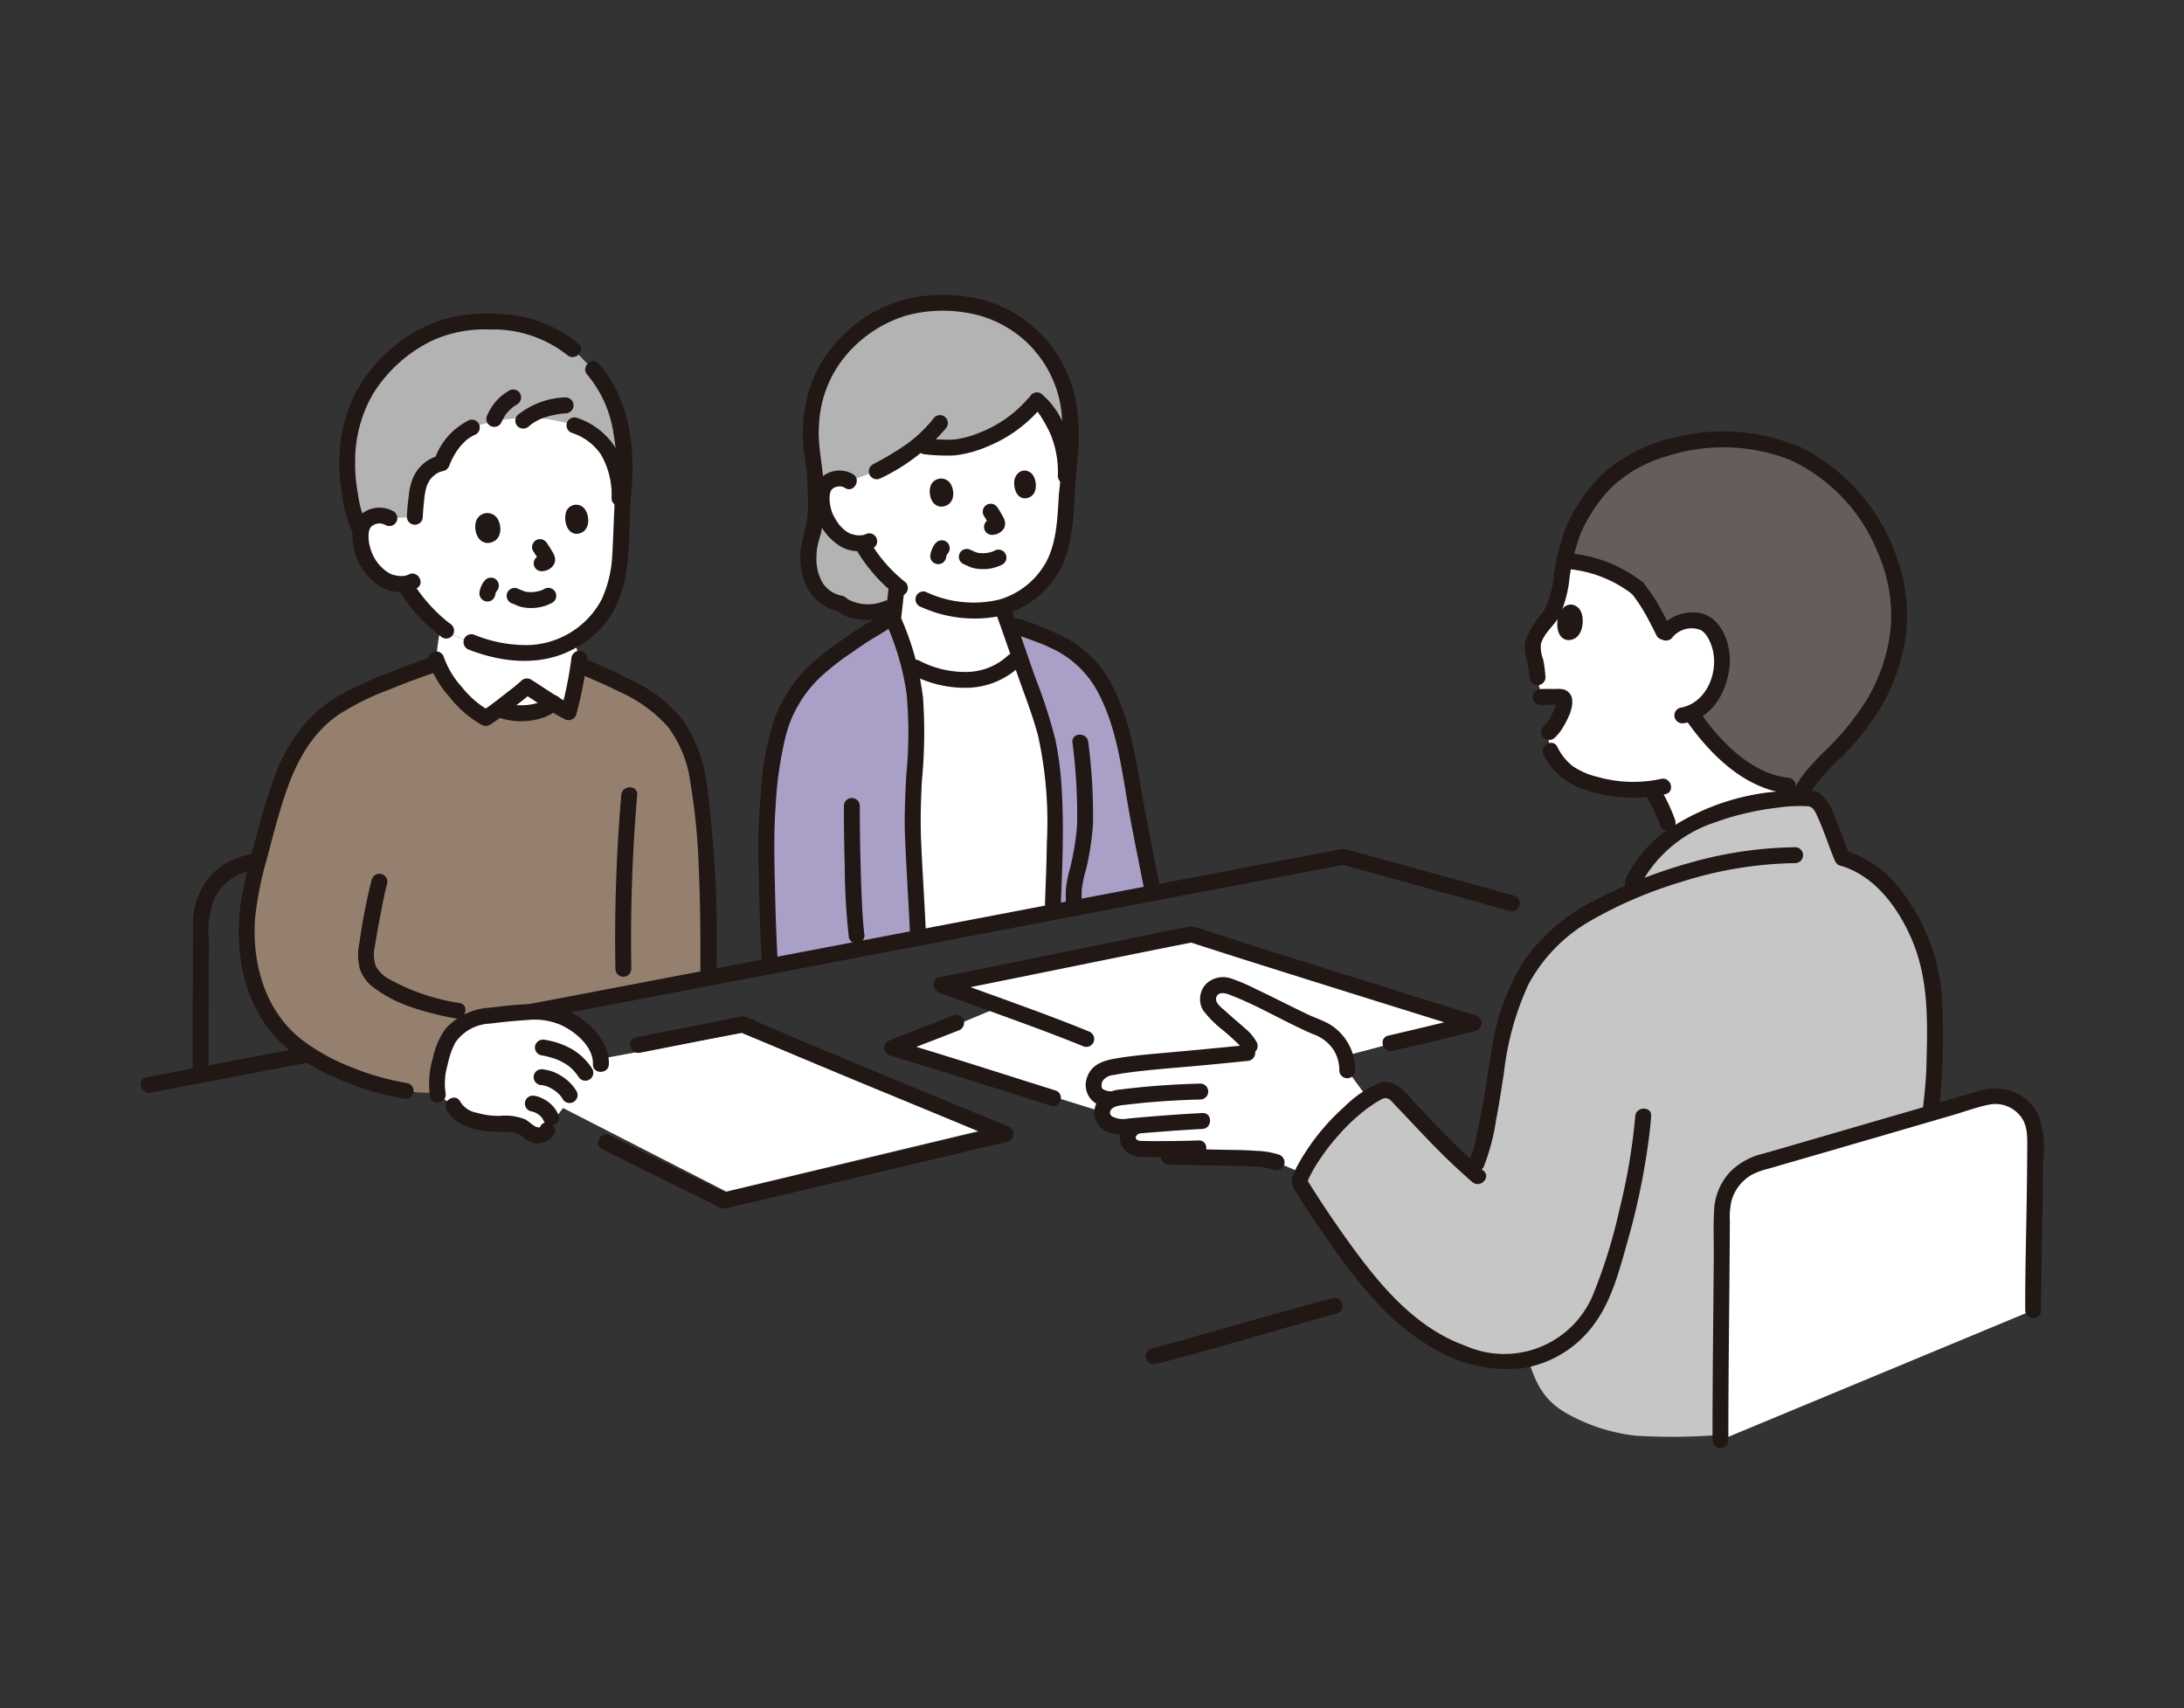 <svg xmlns="http://www.w3.org/2000/svg" width="202" height="158"><rect width="100%" height="100%" fill="#333333" stroke="none"/><defs><clipPath id="a"><path fill="#fff" stroke="#707070" d="M582 3169h202v158H582z" data-name="長方形 994" opacity=".149"/></clipPath></defs><g clip-path="url(#a)" data-name="マスクグループ 224" transform="translate(-582 -3169)"><path fill="#fff" d="m628.443 3268.591 22.138-4.062 22.09 9.04-23.496 5.639Z" data-name="パス 12219"/><path fill="#fff" d="m670.852 3260.01 22.89-4.541 23.566 8.294-24.2 6.43Z" data-name="パス 12220"/><path fill="#fff" d="m665.196 3265.977 22.074-9.2 24.396 5.649-23.247 10.803Z" data-name="パス 12221"/><path fill="#fff" d="M622.499 3270.255a6.9 6.9 0 0 1 .246-3.2 5.6 5.6 0 0 1 1.354-2.81 4.85 4.85 0 0 1 2.353-1.188 42 42 0 0 1 5.59-.493 6.64 6.64 0 0 1 4.825 2.768 3.36 3.36 0 0 1 .711 2.083s-.8.911-2.494 2.833a28 28 0 0 0-2.468 3.3.96.96 0 0 1-1.252.38c-.449-.158-.941-.746-1.4-.871-.843-.23-2.146-.015-3.025-.2-1.165-.239-2.5-.533-3.01-1.609l-1.43-1Z" data-name="パス 12130"/><path fill="#fff" d="M623.641 3232.33a37 37 0 0 1-.635-.915 4.2 4.2 0 0 1-.674-1.469s.324-3.1.524-2.941q.2.158.409.315a5.6 5.6 0 0 0 .861.516c.307.131 1.157.451 1.473.555a16 16 0 0 0 3.36.918 12 12 0 0 0 1.209.092 8.75 8.75 0 0 0 4.851-1.2c.134-.079.56 1.722.56 1.722-.092.74-.376 2.006-.552 3.22-.169.619-.278 1.186-.429 1.727-.549-.281-.851-.458-1.307-.712l-.152-.106a4.16 4.16 0 0 1-2.456.89 5.33 5.33 0 0 1-2.545-.368 9.5 9.5 0 0 1-1.2.828 8.5 8.5 0 0 1-1.774-1.284 12.2 12.2 0 0 1-1.521-1.789Z" data-name="パス 12131"/><path fill="#fff" d="M639.629 3214.877c-.12 1.728-.164 3.453-.24 5.042-.131 2.756-.812 5.282-2.633 6.971a8.82 8.82 0 0 1-6.588 2.51 12 12 0 0 1-1.209-.092 16 16 0 0 1-3.36-.918c-.316-.1-1.167-.425-1.473-.555a5.6 5.6 0 0 1-.861-.516 14.5 14.5 0 0 1-2.936-2.933s-.542-.732-.778-1.155l-.105-.231a3.35 3.35 0 0 1-1.687-.276 4.56 4.56 0 0 1-1.845-1.917 4.25 4.25 0 0 1-.427-3.107 1.57 1.57 0 0 1 1.247-.979 1.74 1.74 0 0 1 1.272.2s-1.343-10 11.909-10.277c11.611-.245 9.712 8.235 9.712 8.235Z" data-name="パス 12132"/><path fill="#fff" d="m676.679 3230.805-.414-1.19a6.1 6.1 0 0 1-3.861 2.177 8.8 8.8 0 0 1-2.929-.035 14.6 14.6 0 0 1-3.41-1.311 22 22 0 0 1 .695 6.406c-.113 2.907-.373 5.811-.34 8.72.016 1.36.414 8.106.476 9.516l.028.654 12.43-2.371c.172-4.657.6-11.96-.65-16.586-.378-1.4-.874-2.764-1.369-4.13-.212-.586-.433-1.21-.656-1.851Z" data-name="パス 12133"/><path fill="#b3b3b3" d="M678.393 3201.118c-2.543-3.062-5.671-4.074-9.3-4.1a11.88 11.88 0 0 0-9.25 4.188 9.93 9.93 0 0 0-2.53 4.929 15.3 15.3 0 0 0-.32 3.832c.06.637.225 1.654.339 2.685a16.3 16.3 0 0 1-.243 5.922c-.552 1.6-.907 5.371 2.686 6.261 0 0 6.032 1.252 9.5.248a10 10 0 0 0 1.267.288 11 11 0 0 0 1.133.113 8.29 8.29 0 0 0 6.24-2.211c1.747-1.545 2.442-3.9 2.625-6.486.11-1.544.191-3.227.354-4.905a18.9 18.9 0 0 0-.147-5.754 10.8 10.8 0 0 0-2.353-5.008" data-name="パス 12134"/><path fill="#fff" d="M663.091 3212.589a24.3 24.3 0 0 0 3.765-2.352c2.911.164 3.371.476 6.083-.571a11.9 11.9 0 0 0 4.617-3.237l.352-.4a7 7 0 0 1 1.867 2.722 10.3 10.3 0 0 1 .8 4.265l-.141 4.769a8.5 8.5 0 0 1-2.525 5.484 8.7 8.7 0 0 1-3.228 1.868l.275.759c.415 1.146.861 2.439 1.3 3.718a6.1 6.1 0 0 1-3.861 2.176 8.8 8.8 0 0 1-2.929-.035 14.5 14.5 0 0 1-3.409-1.312 26.4 26.4 0 0 0-1.472-4.164c.19-1.48.216-2.008.356-3.135a13.8 13.8 0 0 1-2.4-2.588s-1.17-1.662-.68-1.335a3.1 3.1 0 0 1-1.7-.282 4.3 4.3 0 0 1-1.69-1.841 4 4 0 0 1-.332-2.926 1.48 1.48 0 0 1 1.193-.892 1.64 1.64 0 0 1 1.19.214l2.563-.907Z" data-name="パス 12135"/><path fill="#aaa0c7" d="m684.415 3252.406 4.22-.806c-.5-2.617-1.273-6.27-1.814-9.541-.6-3.617-1.52-8.268-3.632-10.958a10.16 10.16 0 0 0-4.231-3.091c-.538-.243-2.2-.866-2.2-.866l-1.562-.587c.7 1.955 1.459 4.223 2.138 6.1.5 1.366.991 2.734 1.369 4.13 1.252 4.625.822 11.929.65 16.587Z" data-name="パス 12136"/><path fill="#aaa0c7" d="m656.746 3257.686-3.523.673c-.213-3.382-.316-8.15-.361-11.093a44.6 44.6 0 0 1 1.292-11.061c1.332-3.919 3.393-5.571 7.227-8.154 1.088-.79 2.16-1.241 3.106-2.009a23.3 23.3 0 0 1 2.274 10.809c-.113 2.907-.373 5.811-.34 8.72.016 1.36.414 8.106.476 9.516l.028.654-10.178 1.944Z" data-name="パス 12137"/><path fill="#211715" d="M664.198 3223.291c-.111.909-.194 1.821-.306 2.729a.73.73 0 0 0 .216.52.736.736 0 0 0 1.041 0 .86.86 0 0 0 .216-.52c.113-.908.2-1.82.307-2.729a.73.73 0 0 0-.216-.52.736.736 0 0 0-1.041 0 .86.86 0 0 0-.216.52Z" data-name="パス 12138"/><path fill="#211715" d="M689.345 3251.405c-.434-2.279-.907-4.55-1.333-6.831-.408-2.186-.722-4.392-1.219-6.561a23 23 0 0 0-2.069-5.9 10.3 10.3 0 0 0-4.231-4.168 30.4 30.4 0 0 0-4.14-1.69c-.894-.319-1.278 1.1-.391 1.419q.7.248 1.39.5.458.168.913.343.176.066.35.139c-.184-.077.025.013.041.02q.233.107.465.217a9.26 9.26 0 0 1 4.172 3.674c2.066 3.541 2.467 7.861 3.193 11.817.454 2.476.97 4.939 1.441 7.411.177.929 1.6.536 1.419-.391Z" data-name="パス 12139"/><path fill="#211715" d="M681.191 3237.651a53 53 0 0 1 .436 7.543 24 24 0 0 1-.639 4.03 13 13 0 0 0-.4 1.935 12 12 0 0 0 .043 1.828c.064.94 1.536.947 1.472 0a12 12 0 0 1-.048-1.758 13.4 13.4 0 0 1 .426-1.943 26.4 26.4 0 0 0 .613-4.092 53 53 0 0 0-.436-7.543c-.07-.939-1.542-.946-1.472 0Z" data-name="パス 12140"/><path fill="#211715" d="M656.661 3213.167a19.3 19.3 0 0 1 0 3.8c-.078.762-.345 1.457-.48 2.2a6.23 6.23 0 0 0 .754 4.656 4.34 4.34 0 0 0 2.648 1.719l-.325-.189a3.5 3.5 0 0 0 2.05.9 5.54 5.54 0 0 0 2.948-.277.76.76 0 0 0 .514-.905.74.74 0 0 0-.905-.514 3.95 3.95 0 0 1-3.481-.157 2 2 0 0 0-.234-.2 2.3 2.3 0 0 0-.522-.16 3 3 0 0 1-.667-.287 2.6 2.6 0 0 1-.906-.9 4.4 4.4 0 0 1-.536-2.426 5 5 0 0 1 .134-1.119c.088-.392.233-.766.312-1.161a17.2 17.2 0 0 0 .168-4.978.756.756 0 0 0-.736-.736.74.74 0 0 0-.736.736Z" data-name="パス 12141"/><path fill="#211715" d="M665.759 3222.857a13.5 13.5 0 0 1-2.171-2.141l-.1-.124-.041-.051q-.106-.138-.21-.278-.088-.119-.171-.241a10 10 0 0 1-.591-.937.74.74 0 0 0-1.007-.264.75.75 0 0 0-.264 1.007 12.6 12.6 0 0 0 1.3 1.88 13.5 13.5 0 0 0 2.21 2.19.756.756 0 0 0 1.041 0 .744.744 0 0 0 0-1.041Z" data-name="パス 12142"/><path fill="#211715" d="M677.872 3201.638a10.5 10.5 0 0 1 2.342 5.859 43 43 0 0 1-.272 7.149c-.136 2.1-.16 4.3-1.123 6.218a7.25 7.25 0 0 1-4.387 3.584 10.3 10.3 0 0 1-6.831-.723.74.74 0 0 0-.905.514.754.754 0 0 0 .514.905 11.97 11.97 0 0 0 6.948.889 8.95 8.95 0 0 0 5.379-3.5c1.357-1.923 1.645-4.306 1.794-6.59.088-1.355.153-2.715.3-4.066a22 22 0 0 0 .108-3.771 12.5 12.5 0 0 0-2.823-7.511c-.626-.713-1.664.331-1.041 1.041Z" data-name="パス 12143"/><path fill="#211715" d="M678.914 3200.597a11.67 11.67 0 0 0-6.228-3.91 14.9 14.9 0 0 0-6.475-.117 12.84 12.84 0 0 0-6.417 3.615 11.72 11.72 0 0 0-3.347 6.637 13.9 13.9 0 0 0-.1 3.869 23 23 0 0 1 .356 4.166c-.051.946 1.421.944 1.472 0 .118-2.2-.591-4.336-.426-6.535a10.74 10.74 0 0 1 2.211-6.107 11.78 11.78 0 0 1 5.809-4.017 12.9 12.9 0 0 1 5.628-.274 10.5 10.5 0 0 1 6.477 3.712c.61.726 1.647-.32 1.041-1.041Z" data-name="パス 12144"/><path fill="#211715" d="M660.902 3212.857a2.51 2.51 0 0 0-2.892.264 2.64 2.64 0 0 0-.748 2.13 5.2 5.2 0 0 0 2.6 4.351 3.37 3.37 0 0 0 2.939.073.736.736 0 0 0-.745-1.267 1.3 1.3 0 0 1-.407.1h-.327c-.054 0-.107-.009-.16-.015q.1.011-.036-.01a6 6 0 0 1-.528-.146c-.142-.047.1.07-.015-.008-.091-.062-.195-.11-.287-.171a3.4 3.4 0 0 1-.8-.8 6 6 0 0 1-.258-.412q-.062-.108-.121-.217c-.013-.025-.122-.251-.088-.171a4 4 0 0 1-.284-1.132 3.3 3.3 0 0 1 0-.669c-.013.105.035-.156.042-.183q.02-.07.043-.139l-.019.042c.029-.05.054-.1.083-.153s.12-.124.007-.016c.022-.021.2-.187.072-.088a1.2 1.2 0 0 1 .242-.145l.05-.016q.086-.028.173-.048.158-.028.061-.017.085-.008.17-.008a.8.8 0 0 1 .485.145c.811.5 1.551-.777.743-1.271Z" data-name="パス 12145"/><path fill="#211715" d="M677.039 3205.909a11.3 11.3 0 0 1-4.293 3.048 9 9 0 0 1-2.57.7 18.5 18.5 0 0 1-2.647-.115c-.945-.068-.941 1.4 0 1.472a17 17 0 0 0 2.75.105 10.7 10.7 0 0 0 3.012-.807 12.8 12.8 0 0 0 4.789-3.366c.627-.706-.41-1.75-1.041-1.041Z" data-name="パス 12146"/><path fill="#211715" d="M668.417 3207.606a12.6 12.6 0 0 1-2.54 2.458 29 29 0 0 1-3.153 1.889.736.736 0 0 0 .743 1.271 18.1 18.1 0 0 0 5.992-4.578.76.76 0 0 0 0-1.041.74.74 0 0 0-1.041 0Z" data-name="パス 12147"/><path fill="#211715" d="M677.532 3206.661c.024.017.088.07.03.021q.06.05.116.1a4 4 0 0 1 .255.267 5 5 0 0 1 .407.577 13 13 0 0 1 .86 1.616 9.3 9.3 0 0 1 .644 3.773.736.736 0 0 0 1.472 0 10.7 10.7 0 0 0-.8-4.419 7.5 7.5 0 0 0-2.237-3.209.74.74 0 0 0-1.007.264.75.75 0 0 0 .264 1.007Z" data-name="パス 12148"/><path fill="#211715" d="M663.746 3226.187a24.6 24.6 0 0 1 2.1 6.923 39.5 39.5 0 0 1-.022 7.557c-.106 1.955-.194 3.914-.112 5.871.061 1.46.143 2.919.221 4.377.075 1.391.161 2.782.222 4.174.042.943 1.514.949 1.472 0-.121-2.747-.308-5.491-.43-8.239-.084-1.881-.027-3.759.07-5.639a47 47 0 0 0 .107-7.652 26.2 26.2 0 0 0-2.361-8.115.74.74 0 0 0-1.007-.264.753.753 0 0 0-.264 1.007Z" data-name="パス 12149"/><path fill="#211715" d="M666.239 3231.349a10.7 10.7 0 0 0 5.407 1.255 7.22 7.22 0 0 0 4.6-1.919c.7-.642-.344-1.681-1.041-1.041a5.68 5.68 0 0 1-3.713 1.5 9.15 9.15 0 0 1-4.507-1.064c-.851-.4-1.6.865-.743 1.271Z" data-name="パス 12150"/><path fill="#211715" d="M674.251 3226.093c.646 1.786 1.254 3.586 1.883 5.379.649 1.847 1.374 3.674 1.876 5.569a37 37 0 0 1 .813 9.926c-.024 1.863-.1 3.726-.173 5.588-.038.947 1.434.946 1.472 0 .136-3.434.284-6.877.089-10.312a30.6 30.6 0 0 0-.62-4.93 47 47 0 0 0-1.777-5.492c-.725-2.036-1.41-4.086-2.145-6.118-.32-.884-1.743-.5-1.419.391Z" data-name="パス 12151"/><path fill="#211715" d="M663.944 3225.54a18 18 0 0 1-1.912 1.208c-.644.388-1.264.826-1.885 1.255a31 31 0 0 0-2.884 2.19 13.1 13.1 0 0 0-3.682 5.432 26.8 26.8 0 0 0-1.206 6.612 60 60 0 0 0-.214 6.975c.06 3.05.137 6.1.327 9.148.059.941 1.531.947 1.472 0-.167-2.671-.243-5.349-.3-8.024-.051-2.3-.09-4.58.085-6.873a34.3 34.3 0 0 1 .972-6.568 11.4 11.4 0 0 1 3.077-5.19 24 24 0 0 1 2.982-2.349c.683-.473 1.363-.953 2.075-1.379a20 20 0 0 0 2.138-1.395.74.74 0 0 0 0-1.041.755.755 0 0 0-1.041 0Z" data-name="パス 12152"/><path fill="#211715" d="M668.587 3219.177a1.7 1.7 0 0 0-.323.473 3 3 0 0 0-.153.384 2 2 0 0 0-.07.406.71.71 0 0 0 .453.673.55.55 0 0 0 .284.063l.2-.026a.74.74 0 0 0 .325-.189l.115-.149a.73.73 0 0 0 .1-.371v-.03l-.026.2a1.4 1.4 0 0 1 .1-.341l-.074.176a1.4 1.4 0 0 1 .172-.307l-.115.149a1 1 0 0 1 .057-.064.757.757 0 0 0 0-1.041.74.74 0 0 0-.52-.216l-.2.026a.74.74 0 0 0-.325.189Z" data-name="パス 12153"/><path fill="#211715" d="M673.976 3219.93q-.065.035-.13.068c-.087.045.051-.022.07-.028q-.047.017-.093.035a3 3 0 0 1-.321.093q-.1.022-.192.038a.4.4 0 0 0-.087.014c.028-.006.166-.019.063-.01a4 4 0 0 1-.378.021 3 3 0 0 1-.347-.016c-.166-.017.151.026-.01 0a2 2 0 0 1-.328-.087c-.029-.011-.059-.026-.089-.035.04.011.127.056.039.015a13 13 0 0 0-.555-.244.74.74 0 0 0-.567.074.736.736 0 0 0-.264 1.007.87.87 0 0 0 .44.338c-.079-.033-.1-.041-.008 0l.095.043q.104.049.209.094a3 3 0 0 0 .5.185 3.7 3.7 0 0 0 .93.1 3.8 3.8 0 0 0 1.767-.432.736.736 0 0 0-.743-1.271Z" data-name="パス 12154"/><path fill="#211715" d="M668.026 3214.107c-.125.53.058 1.718 1.048 1.754 1.3-.094 1.273-1.543.791-2.193a1.032 1.032 0 0 0-1.839.439" data-name="パス 12155"/><path fill="#211715" d="M675.831 3213.356c-.114.524.057 1.7.971 1.739 1.2-.09 1.171-1.524.724-2.169-.366-.528-1.352-.69-1.7.43Z" data-name="パス 12156"/><path fill="#211715" d="M672.993 3216.699c.1.148.188.3.279.449a5 5 0 0 1 .277.5l-.074-.176a.6.6 0 0 1 .036.123l-.026-.2a.3.3 0 0 1 0 .059l.026-.2a.2.2 0 0 1-.009.037l.074-.176a.2.2 0 0 1-.018.034l.115-.149a.6.6 0 0 1-.1.1l.149-.115a.6.6 0 0 1-.1.06l.176-.074a.6.6 0 0 1-.154.039l.2-.026c-.1.013-.194.022-.289.04a.74.74 0 0 0-.44.338.736.736 0 0 0 .264 1.007l.176.074a.74.74 0 0 0 .391 0l.039-.006-.2.026a2 2 0 0 0 .388-.065 1.3 1.3 0 0 0 .517-.322.93.93 0 0 0 .241-.4 1 1 0 0 0 .006-.478 1.5 1.5 0 0 0-.17-.415 10 10 0 0 0-.5-.832.78.78 0 0 0-.44-.338.75.75 0 0 0-.567.074.735.735 0 0 0-.264 1.007Z" data-name="パス 12157"/><path fill="#211715" d="M660.052 3243.538c0 1.9.03 3.8.08 5.7a61 61 0 0 0 .382 6.479.74.74 0 0 0 .905.514.756.756 0 0 0 .514-.905c.023.17-.014-.123-.017-.152q-.018-.155-.032-.309a32 32 0 0 1-.06-.693c-.039-.5-.068-1.01-.094-1.516-.06-1.178-.1-2.357-.13-3.536-.048-1.859-.08-3.719-.077-5.578a.736.736 0 0 0-1.472 0Z" data-name="パス 12158"/><path fill="#957f6e" d="m633.776 3234.434-.485-.272q-.074-.055-.153-.1a4.16 4.16 0 0 1-2.454.889 5.33 5.33 0 0 1-2.545-.368 9.5 9.5 0 0 1-1.2.828 8.5 8.5 0 0 1-1.774-1.284 15.5 15.5 0 0 1-2.156-2.7 4.4 4.4 0 0 1-.554-1.067l-.631.21s-1.888.63-2.36.828c-4.658 1.944-7.712 2.8-10.3 7.3-1.535 2.671-2.814 8.212-3.629 11.267a18.25 18.25 0 0 0-.2 9.4 12.7 12.7 0 0 0 2.637 4.991c3.241 3.708 11.228 6.165 14.479 5.636a7.4 7.4 0 0 1 .3-2.925 5.6 5.6 0 0 1 1.354-2.81 4.85 4.85 0 0 1 2.353-1.188c.978-.177 3.292-.411 4.666-.481 5.224-1 10.749-2.053 16.389-3.128a118 118 0 0 0-.849-17.733c-.926-5.944-3.393-7.789-8.746-10.207-.235-.106-2.292-.984-2.292-.984l-.124-.055c-.126.737-.33 1.72-.469 2.672-.169.619-.278 1.186-.429 1.727a26 26 0 0 1-.822-.44Z" data-name="パス 12159"/><path fill="#fff" d="M683.175 3269.685a1.66 1.66 0 0 1 .146-1.013 1.7 1.7 0 0 1 1.267-.916 40 40 0 0 1 4.693-.608c2.945-.263 4.429-.393 8.079-.765l.46-.047-.23-.6a9.3 9.3 0 0 0-2.07-2.085 13.3 13.3 0 0 1-1.6-1.585 1.27 1.27 0 0 1 .117-1.5 1.59 1.59 0 0 1 1.87-.286c2.617 1.042 6.133 3.025 8.353 3.907a4.19 4.19 0 0 1 2.352 3.794l1.9 2.6a20.05 20.05 0 0 0-6.041 6.924l-2.4-1.019c-1.042-.429-4.17-.4-5.008-.419-1.578-.037-3.23-.078-4.947-.1l-.178-.708c-1.17.011-2.272.009-2.587-.022a1.135 1.135 0 0 1-1.047-.907 1.21 1.21 0 0 1 .8-1.191l.137-.047-1.031.1c-1.434.139-2.341-.465-2.277-1.4a1.34 1.34 0 0 1 .973-1.113l-.4-.045c-.862-.1-1.229-.5-1.325-.954Z" data-name="パス 12160"/><path fill="#fff" d="m739.897 3233.918.038-.044a5.78 5.78 0 0 0 1.31-3.306 4.67 4.67 0 0 0-1.3-3.756 2.42 2.42 0 0 0-2.257-.32 2.75 2.75 0 0 0-1.687 1.188 23 23 0 0 0-2.532-4.266 12.2 12.2 0 0 0-6.762-2.555c-.134.662-.245 1.338-.375 2.052a12.7 12.7 0 0 1-.526 2.268 4.8 4.8 0 0 1-.758 1.24 4.96 4.96 0 0 0-1.29 2.231 10.2 10.2 0 0 0 .352 2c.041.425.058.564.1.989l.32 1.82c.38-.013 1.23-.005 1.825 0a.365.365 0 0 1 .339.4 3.9 3.9 0 0 1-.632 1.809 4.5 4.5 0 0 1-.778 1.042l-.16.134.283 1.612a4.3 4.3 0 0 0 .931 1.343 4.6 4.6 0 0 0 1.9 1.317 12.6 12.6 0 0 0 6.45.839 16.2 16.2 0 0 1 1.555 3.134l.453 1.241a15.2 15.2 0 0 1 4.077-2.091 26.7 26.7 0 0 1 6.967-1.371l-.382-1.2c-4.047-.429-7.326-4.369-8.708-6.335l-.258-.367a4 4 0 0 0 1.507-1.039Z" data-name="パス 12161"/><path fill="#211715" d="M724.505 3234.191c.455-.016.911-.008 1.367-.007h.434c.084 0 .06 0-.071-.015a.4.4 0 0 1-.187-.111q-.1-.15-.04-.051a.35.35 0 0 1-.054-.2 1 1 0 0 1 0 .107 1 1 0 0 0-.015.171q.024-.16 0-.038l-.018.1a3 3 0 0 1-.1.352l-.031.08q.071-.166.025-.06-.062.132-.128.261l-.3.576a3 3 0 0 1-.173.281l-.1.147c-.03.041-.131.143.007-.006a5 5 0 0 1-.361.407.74.74 0 0 0 0 1.041.754.754 0 0 0 1.041 0 4.4 4.4 0 0 0 .748-.938 8 8 0 0 0 .529-1.008 3.6 3.6 0 0 0 .252-.695 2.36 2.36 0 0 0 .063-1.017 1.11 1.11 0 0 0-.749-.805 2.7 2.7 0 0 0-.773-.045c-.455 0-.911-.009-1.367.007a.736.736 0 0 0 0 1.472Z" data-name="パス 12162"/><path fill="#645d5c" d="M736.133 3210.432c-4.665 1.408-6.956 3.908-8.7 7.825a15 15 0 0 0-.733 2.6 12.18 12.18 0 0 1 6.763 2.552 23 23 0 0 1 2.532 4.266 2.75 2.75 0 0 1 1.687-1.188 2.42 2.42 0 0 1 2.257.32 4.67 4.67 0 0 1 1.3 3.756 5.78 5.78 0 0 1-1.31 3.306 3.95 3.95 0 0 1-1.545 1.083l.258.367c1.565 2.227 5.56 6.982 10.35 6.309a25.3 25.3 0 0 1 3.2-3.551 18.23 18.23 0 0 0 5.443-11.432 16.2 16.2 0 0 0-2.353-8.924c-3.63-6.062-8.046-7.325-10.783-7.826a18.9 18.9 0 0 0-8.361.53h-.014Z" data-name="パス 12163"/><path fill="#211715" d="M724.768 3238.817a6.35 6.35 0 0 0 1.671 2.092 8 8 0 0 0 2.751 1.31 13.67 13.67 0 0 0 6.841.232c.926-.2.534-1.617-.391-1.419a12.07 12.07 0 0 1-5.931-.194 6.8 6.8 0 0 1-2.229-.97 5.06 5.06 0 0 1-1.441-1.795c-.424-.847-1.694-.1-1.271.743Z" data-name="パス 12164"/><path fill="#211715" d="M726.727 3218.062a21.4 21.4 0 0 0-.987 3.979 8.8 8.8 0 0 1-1.035 3.613 7.7 7.7 0 0 0-1.636 2.674 3.56 3.56 0 0 0 .137 1.65 10.6 10.6 0 0 1 .265 1.657.756.756 0 0 0 .736.736.74.74 0 0 0 .736-.736 12 12 0 0 0-.215-1.654 3.1 3.1 0 0 1-.211-1.387c.222-.971 1.178-1.688 1.668-2.522a11 11 0 0 0 .99-3.723 21 21 0 0 1 .972-3.9.74.74 0 0 0-.514-.905.75.75 0 0 0-.905.514Z" data-name="パス 12165"/><path fill="#211715" d="M734.246 3242.604a14 14 0 0 1 .775 1.464q.088.188.172.377l.076.173.04.093c.012.027.06.142.01.022l.036.088q.034.082.066.164c.038.1.075.192.11.288a.736.736 0 0 0 1.419-.391 16.3 16.3 0 0 0-1.434-3.021.736.736 0 0 0-1.271.743Z" data-name="パス 12166"/><path fill="#211715" d="M738.012 3235.694c2.216 3.14 5.352 6.24 9.343 6.7a.74.74 0 0 0 .736-.736.753.753 0 0 0-.736-.736c-3.4-.392-6.208-3.328-8.073-5.971a.756.756 0 0 0-1.007-.264.74.74 0 0 0-.264 1.007Z" data-name="パス 12167"/><path fill="#211715" d="M736.74 3227.881a2.3 2.3 0 0 1 2.568-.61c.02.011.223.143.142.085-.062-.046.172.157.207.194a2.5 2.5 0 0 1 .378.55 4.4 4.4 0 0 1 .469 1.517c.254 2.081-.9 4.471-3.1 4.84a.74.74 0 0 0-.514.905.753.753 0 0 0 .905.514c2.561-.431 3.9-2.827 4.172-5.213.212-1.855-.636-4.54-2.711-4.958a3.89 3.89 0 0 0-3.79 1.435.74.74 0 0 0 .264 1.007.754.754 0 0 0 1.007-.264Z" data-name="パス 12168"/><path fill="#211715" d="M726.187 3225.791c-.251.637-.318 2.159.729 2.4 1.4.143 1.7-1.674 1.326-2.584-.3-.745-1.406-1.161-2.055.18Z" data-name="パス 12169"/><path fill="#211715" d="M728.071 3218.629a14.4 14.4 0 0 1 3.058-4.631 12.5 12.5 0 0 1 4.935-2.775 17.02 17.02 0 0 1 11.453.289 15.95 15.95 0 0 1 8.13 8.518 14.5 14.5 0 0 1 1.206 7.255 16.25 16.25 0 0 1-2.236 6.5 24.7 24.7 0 0 1-3.96 4.79c-1.7 1.715-3.563 3.723-3.27 6.324a.76.76 0 0 0 .736.736.74.74 0 0 0 .736-.736 4.17 4.17 0 0 1 .877-3.044 19 19 0 0 1 2.236-2.513 24.6 24.6 0 0 0 3.71-4.473 18 18 0 0 0 2.514-6.607 15.5 15.5 0 0 0-.8-7.8 17.8 17.8 0 0 0-8.6-9.983 18.13 18.13 0 0 0-11.712-1.058 15.2 15.2 0 0 0-6.487 3.08 14.86 14.86 0 0 0-3.794 5.385.76.76 0 0 0 .264 1.007.74.74 0 0 0 1.007-.264Z" data-name="パス 12170"/><path fill="#211715" d="m732.945 3223.934.121.152c.079.1-.05-.067.026.034s.136.182.2.275q.193.269.374.546.345.53.649 1.083c.323.583.611 1.183.913 1.777a.74.74 0 0 0 1.007.264.753.753 0 0 0 .264-1.007c-.312-.613-.609-1.233-.945-1.834a16.7 16.7 0 0 0-1.572-2.332.74.74 0 0 0-1.041 0 .757.757 0 0 0 0 1.041Z" data-name="パス 12171"/><path fill="#211715" d="M727.353 3221.66a11.43 11.43 0 0 1 5.592 2.274.757.757 0 0 0 1.041 0 .74.74 0 0 0 0-1.041 12.6 12.6 0 0 0-6.241-2.653.76.76 0 0 0-.905.514.74.74 0 0 0 .514.905Z" data-name="パス 12172"/><path fill="#c6c6c6" d="M743.35 3243.498c-.87.2-1.731.451-2.579.73-3.3 1.088-7.062 3.744-8.112 7.364q-.534.228-1.065.468a18.34 18.34 0 0 0-7.791 5.876c-3.209 4.45-3.152 10.092-4.309 15.262a10.9 10.9 0 0 1-1.341 4.133c-2.737-2.429-4.458-4.426-7.077-7.142a1.27 1.27 0 0 0-1.5-.242 18.55 18.55 0 0 0-7.376 8.215.37.37 0 0 0 .035.3 83 83 0 0 0 7.523 10.416c3.457 3.714 8.258 6.725 13.308 5.887q.143-.024.284-.057c.766 2.54 1.648 4.077 4.039 5.27a16.7 16.7 0 0 0 5.877 1.8 54 54 0 0 0 7.89-.082c1.921-2.739 7.014-10.238 9.281-13.369 2.576-3.557 9.117-14.023 9.98-15.464.207-1.683.449-3.583.486-5.111.092-3.772.29-6.824-.744-10.3s-3.652-7.954-7.765-9.107c-.45-.99-1.378-3.843-1.974-4.752a1.29 1.29 0 0 0-1.343-.763 24 24 0 0 0-5.733.67Z" data-name="パス 12173"/><path fill="#211715" d="m595.922 3270.057 14.84-2.837c.929-.177.536-1.6-.391-1.419q-7.421 1.415-14.84 2.837c-.929.178-.536 1.6.391 1.419" data-name="パス 12174"/><path fill="#211715" d="M688.863 3295.151c4.835-1.215 9.617-2.676 14.417-4.018.8-.222 1.59-.452 2.389-.66a.737.737 0 0 0-.391-1.419c-4.782 1.249-9.522 2.669-14.283 3.991-.839.233-1.678.475-2.522.687a.737.737 0 0 0 .391 1.419Z" data-name="パス 12175"/><path fill="#211715" d="M722.04 3251.844q-3.832-1.072-7.668-2.128l-4.529-1.25-2.079-.573-.948-.261a2.24 2.24 0 0 0-1.131-.029l-15.472 2.95-18.366 3.5-19.466 3.716-19.061 3.64-2.222.424c-.929.177-.536 1.6.391 1.419l15.125-2.888 15.857-3.027 15.558-2.969 14.531-2.772 12.485-2.381 1.405-.268h-.391q7.8 2.149 15.591 4.312a.736.736 0 0 0 .391-1.419Z" data-name="パス 12176"/><path fill="#211715" d="M637.681 3275.27c2.144 1.087 4.3 2.145 6.458 3.209q1.857.916 3.711 1.835a5.5 5.5 0 0 0 .906.437 2.06 2.06 0 0 0 .953-.132l1.871-.44q7.743-1.823 15.481-3.666 4.069-.965 8.14-1.923a.75.75 0 0 0 .54-.71.77.77 0 0 0-.54-.71q-6.19-2.571-12.385-5.13-3.291-1.367-6.576-2.746-1.41-.593-2.817-1.192l-1.287-.551a4.5 4.5 0 0 0-1.409-.549 7 7 0 0 0-1.271.236l-1.323.259-2.488.49-4.822.954c-.928.184-.535 1.6.391 1.419q4.854-.96 9.709-1.913l-.567-.074c6.473 2.811 13.009 5.478 19.53 8.176q2.464 1.019 4.926 2.041v-1.419c-6.829 1.6-13.651 3.234-20.477 4.848q-2.788.659-5.577 1.313l.567.074c-3.63-1.807-7.282-3.572-10.9-5.407-.843-.428-1.589.842-.743 1.271Z" data-name="パス 12177"/><path fill="#211715" d="M682.669 3264.375c-4.414-1.8-8.937-3.33-13.4-5v1.419c6.213-1.236 12.418-2.514 18.627-3.766q2.261-.456 4.523-.9h-.391c3.578 1.167 7.17 2.291 10.76 3.419q5.876 1.847 11.758 3.677 1.785.556 3.572 1.106v-1.419a336 336 0 0 1-7.716 1.866c-.922.213-.532 1.633.391 1.419 2.578-.6 5.152-1.21 7.716-1.866a.742.742 0 0 0 0-1.419c-4.754-1.457-9.5-2.952-14.242-4.442q-4.42-1.388-8.835-2.791l-1.739-.557a4.1 4.1 0 0 0-1.667-.413c-2.151.35-4.29.856-6.426 1.289-5.574 1.129-11.146 2.271-16.724 3.381-.777.155-.616 1.188 0 1.419 4.462 1.675 8.986 3.2 13.4 5a.74.74 0 0 0 .905-.514.754.754 0 0 0-.514-.905Z" data-name="パス 12178"/><path fill="#211715" d="M670.246 3262.891c-1.974.776-3.958 1.523-5.926 2.313a.743.743 0 0 0 0 1.419c4.986 1.483 9.936 3.088 14.9 4.644.906.284 1.293-1.136.391-1.419-4.964-1.556-9.914-3.161-14.9-4.644v1.419c1.968-.79 3.953-1.537 5.926-2.313a.76.76 0 0 0 .514-.905.74.74 0 0 0-.905-.514" data-name="パス 12179"/><path fill="#211715" d="M752.205 3249.053c3.194.925 5.358 3.891 6.614 6.82 1.59 3.709 1.463 7.666 1.361 11.616-.058 2.248-.4 4.472-.651 6.7a.74.74 0 0 0 .736.736.753.753 0 0 0 .736-.736 64 64 0 0 0 .614-12.948 18.4 18.4 0 0 0-4.057-10.238 10.34 10.34 0 0 0-4.961-3.372.737.737 0 0 0-.391 1.419Z" data-name="パス 12180"/><path fill="#211715" d="M753.036 3247.972c-.2-.456-.45-1.149-.661-1.709a40 40 0 0 0-.871-2.181 3.8 3.8 0 0 0-1.165-1.669c-.794-.547-2.075-.334-2.982-.272a21.5 21.5 0 0 0-11.092 3.582 11.77 11.77 0 0 0-3.874 4.495.757.757 0 0 0 .264 1.007.74.74 0 0 0 1.007-.264 12.03 12.03 0 0 1 6.945-5.9 25.6 25.6 0 0 1 5.634-1.342 14.7 14.7 0 0 1 2.991-.153c.534.049.762.727.959 1.163.589 1.3.991 2.681 1.575 3.985a.74.74 0 0 0 1.007.264.754.754 0 0 0 .264-1.007Z" data-name="パス 12181"/><path fill="#211715" d="M748.041 3247.357a37 37 0 0 0-9.742 1.439 45.5 45.5 0 0 0-8.924 3.531 17.6 17.6 0 0 0-6.434 5.554 21.3 21.3 0 0 0-2.989 8.334c-.293 1.643-.516 3.3-.807 4.941-.143.808-.325 1.607-.482 2.412a11.5 11.5 0 0 1-.709 2.614.757.757 0 0 0 .264 1.007.74.74 0 0 0 1.007-.264 19.7 19.7 0 0 0 1.159-4.414c.28-1.412.487-2.837.713-4.259a26.7 26.7 0 0 1 2.26-8.19 14.94 14.94 0 0 1 5.743-5.9 39.7 39.7 0 0 1 8.388-3.593 36.3 36.3 0 0 1 10.543-1.744.736.736 0 0 0 0-1.472Z" data-name="パス 12182"/><path fill="#211715" d="M719.216 3277.286c-2.177-1.891-4.159-3.967-6.137-6.062-.926-.981-2-2.6-3.567-2.045a10.4 10.4 0 0 0-3.156 2.168 20.4 20.4 0 0 0-4.3 5.362 7.4 7.4 0 0 0-.5 1.085c-.229.665.1 1.126.442 1.671a93 93 0 0 0 2.247 3.4c2.916 4.229 6.054 8.543 10.682 11.027a13.13 13.13 0 0 0 7.95 1.638 10.16 10.16 0 0 0 6.7-4.252c1.539-2.164 2.237-4.934 2.95-7.454a65.5 65.5 0 0 0 1.946-9.3q.15-1.141.245-2.287c.079-.944-1.393-.939-1.472 0a56 56 0 0 1-1.452 8.585 49 49 0 0 1-2.34 7.639 8.89 8.89 0 0 1-11.893 5.012c-4.517-1.615-7.724-5.361-10.465-9.119q-1.136-1.558-2.213-3.157-.512-.76-1.01-1.529-.249-.385-.495-.773l-.219-.349c-.04-.064-.233-.373-.219-.3s.035-.067.057-.128c.046-.121-.023.045.034-.083a8 8 0 0 1 .231-.473q.301-.567.649-1.1a20 20 0 0 1 1.908-2.49 17.6 17.6 0 0 1 2.531-2.378 12 12 0 0 1 1.434-.928c.6-.328.907.175 1.306.592 1.807 1.891 3.566 3.829 5.478 5.616q.79.738 1.608 1.446c.712.619 1.757-.418 1.041-1.041Z" data-name="パス 12183"/><path fill="#211715" d="M698.226 3265.37a4.5 4.5 0 0 0-1.128-1.307c-.542-.5-1.122-.963-1.662-1.467-.329-.307-1.115-.827-.945-1.349.181-.555.8-.413 1.218-.254 2.674 1.011 5.132 2.54 7.759 3.661a3.75 3.75 0 0 1 1.682 1.177 3.42 3.42 0 0 1 .722 2.153.736.736 0 0 0 1.472 0 4.94 4.94 0 0 0-2.4-4.277c-.632-.354-1.351-.59-2.006-.9-.784-.372-1.561-.759-2.339-1.145-.806-.4-1.612-.8-2.427-1.181a17 17 0 0 0-2.291-.982 2.28 2.28 0 0 0-2.283.454 2.04 2.04 0 0 0-.318 2.491 10 10 0 0 0 1.853 1.848c.42.358.838.72 1.232 1.108a2.5 2.5 0 0 1 .588.714.74.74 0 0 0 1.007.264.754.754 0 0 0 .264-1.007Z" data-name="パス 12184"/><path fill="#211715" d="M697.359 3265.647q-3.964.4-7.933.752c-1.411.126-2.827.258-4.226.493-1.181.2-2.294.563-2.684 1.831a2.006 2.006 0 0 0 1.788 2.626.76.76 0 0 0 .905-.514.74.74 0 0 0-.514-.905 1.6 1.6 0 0 1-.63-.169.4.4 0 0 1-.134-.117.4.4 0 0 0-.024-.066.85.85 0 0 1 .114-.659 1.39 1.39 0 0 1 1-.5 22 22 0 0 1 1.4-.23c2.261-.3 4.545-.447 6.815-.661q2.063-.194 4.124-.406a.757.757 0 0 0 .736-.736.74.74 0 0 0-.736-.736Z" data-name="パス 12185"/><path fill="#211715" d="M693.01 3269.217a77 77 0 0 0-4.954.281q-1.176.108-2.348.254a3.18 3.18 0 0 0-2.016.869 1.933 1.933 0 0 0 .814 3.094 4.3 4.3 0 0 0 2.1.181q1.038-.1 2.077-.177c1.508-.12 3.016-.232 4.527-.309.942-.048.948-1.52 0-1.472-2.3.118-4.6.3-6.888.512a2.2 2.2 0 0 1-1.443-.187.42.42 0 0 1-.113-.638c.308-.378.968-.406 1.406-.457q1.014-.118 2.03-.213a78 78 0 0 1 4.812-.269.736.736 0 0 0 0-1.472Z" data-name="パス 12186"/><path fill="#211715" d="M686.906 3272.436a1.9 1.9 0 0 0-1.266 2.259 1.965 1.965 0 0 0 1.855 1.294c1.156.064 2.326.017 3.482 0a99 99 0 0 0 1.887-.043c.945-.033.949-1.5 0-1.472-1.3.045-2.6.059-3.9.061-.5 0-1-.012-1.5-.02q-.043.002-.085-.006c.219.021-.113-.033-.1-.029a.4.4 0 0 1-.222-.2.16.16 0 0 1 .007-.163.7.7 0 0 1 .237-.263.76.76 0 0 0 .514-.905.74.74 0 0 0-.905-.514Z" data-name="パス 12187"/><path fill="#211715" d="M690.118 3276.71c1.915.023 3.83.083 5.745.109.719.01 1.439.027 2.157.075a6.3 6.3 0 0 1 1.858.307.74.74 0 0 0 .905-.514.753.753 0 0 0-.514-.905 7.2 7.2 0 0 0-2.017-.342c-.763-.06-1.529-.08-2.294-.091-1.947-.028-3.893-.086-5.839-.11a.736.736 0 0 0 0 1.472Z" data-name="パス 12188"/><path fill="#fff" d="M770.047 3290.167c0-5.427.145-6.784.2-16.093a3.68 3.68 0 0 0-4.705-3.558c-6.055 1.76-14.821 4.318-20.84 6.055a4.75 4.75 0 0 0-3.436 4.55c-.039 9.147-.142 12.835-.142 21.066l28.926-12.02Z" data-name="パス 12189"/><path fill="#211715" d="M741.857 3302.187c0-4.725.052-9.45.095-14.175q.018-1.949.031-3.9l.013-2.186a7 7 0 0 1 .157-1.889 4.03 4.03 0 0 1 1.9-2.406 7 7 0 0 1 1.515-.546l1.748-.506q7.654-2.216 15.3-4.449c1.128-.328 2.276-.764 3.431-.983a2.95 2.95 0 0 1 2.654.881c.868.906.8 2.025.8 3.2q-.013 1.955-.038 3.91c-.041 3.24-.134 6.48-.149 9.721v1.311a.736.736 0 0 0 1.472 0c0-3.335.09-6.668.138-10q.028-1.9.043-3.791a9.9 9.9 0 0 0-.379-4.142 4.45 4.45 0 0 0-2.485-2.319 5.34 5.34 0 0 0-3.565.129l-15.831 4.6-3.652 1.057a6.25 6.25 0 0 0-3.113 1.759 5.6 5.6 0 0 0-1.4 3.394c-.087 1.493-.022 3.008-.033 4.5-.036 4.878-.1 9.755-.114 14.633v2.194a.736.736 0 0 0 1.472 0Z" data-name="パス 12190"/><path fill="#b3b3b3" d="M622.864 3211.833a5.64 5.64 0 0 1 2.78-3.291 16.5 16.5 0 0 1 6.367-.865 17.3 17.3 0 0 1 3.118.66c2.637.9 4.183 3.033 4.17 6.736l.246.315a21 21 0 0 0-.2-7.039 10.43 10.43 0 0 0-3.225-5.915c-2.579-2.873-5.441-3.7-9.407-3.7a12.4 12.4 0 0 0-9.74 4.8 10.87 10.87 0 0 0-2.572 5.43 17.1 17.1 0 0 0-.247 4.18 16 16 0 0 0 1.191 4.938l.144-.377a1.57 1.57 0 0 1 1.247-.979 1.74 1.74 0 0 1 1.272.2l2.363-.122a20 20 0 0 1 .317-2.81 3.45 3.45 0 0 1 .69-1.3 2.9 2.9 0 0 1 1.385-.828" data-name="パス 12191"/><path fill="#211715" d="M616.385 3250.337a54 54 0 0 0-1.145 5.889 5.1 5.1 0 0 0 .039 2.37 3.7 3.7 0 0 0 1.126 1.623 12.5 12.5 0 0 0 3.788 1.976 27.5 27.5 0 0 0 3.938.992c.925.19 1.32-1.228.391-1.419a19.3 19.3 0 0 1-6.629-2.273 3 3 0 0 1-1.116-1.109 3.07 3.07 0 0 1-.109-1.837c.138-.9.3-1.805.475-2.7.2-1.042.388-2.092.661-3.117a.736.736 0 0 0-1.419-.391Z" data-name="パス 12192"/><path fill="#211715" d="M619.72 3269.179a24.3 24.3 0 0 1-5.225-1.48 18.6 18.6 0 0 1-4.681-2.621c-3.317-2.653-4.507-6.983-4.228-11.089a31.4 31.4 0 0 1 1.141-5.707c.459-1.776.925-3.553 1.482-5.3.981-3.077 2.391-6.034 5.14-7.91a24.8 24.8 0 0 1 4.665-2.3 64 64 0 0 1 4-1.5c.894-.3.511-1.721-.391-1.419a59 59 0 0 0-3.637 1.353 35 35 0 0 0-4.636 2.126 12.9 12.9 0 0 0-3.7 3.284 17 17 0 0 0-2.437 4.706c-.65 1.828-1.161 3.7-1.651 5.579a47 47 0 0 0-1.312 5.732c-.593 4.466.316 9.376 3.6 12.669a17.2 17.2 0 0 0 5.293 3.417 25.2 25.2 0 0 0 6.184 1.884.76.76 0 0 0 .905-.514.74.74 0 0 0-.514-.905Z" data-name="パス 12193"/><path fill="#211715" d="M648.245 3259.138a110 110 0 0 0-.866-17.542 13.4 13.4 0 0 0-2.083-5.8 12.5 12.5 0 0 0-4.254-3.567 56 56 0 0 0-5.051-2.339.76.76 0 0 0-1.007.264.74.74 0 0 0 .264 1.007c1.388.592 2.778 1.175 4.127 1.854a13.25 13.25 0 0 1 4.361 3.15 10.84 10.84 0 0 1 2.087 5.021 59 59 0 0 1 .809 8.226c.149 3.239.164 6.483.141 9.724a.736.736 0 0 0 1.472 0Z" data-name="パス 12194"/><path fill="#211715" d="M639.462 3242.522a157 157 0 0 0-.543 16.075.736.736 0 0 0 1.472 0 157 157 0 0 1 .543-16.075c.081-.944-1.392-.938-1.472 0" data-name="パス 12195"/><path fill="#211715" d="M623.209 3270.059a5.9 5.9 0 0 1 .185-2.556 7.7 7.7 0 0 1 .73-2.1 4.11 4.11 0 0 1 3.213-1.736 50 50 0 0 1 3.485-.332 6.1 6.1 0 0 1 3.068.467c1.338.619 3 2 2.952 3.619-.029.948 1.443.946 1.472 0 .057-1.836-1.38-3.457-2.826-4.411a7.05 7.05 0 0 0-4.112-1.174 45 45 0 0 0-3.99.354 5.95 5.95 0 0 0-4.185 1.967 7.1 7.1 0 0 0-1.166 2.709 7.96 7.96 0 0 0-.246 3.588c.191.927 1.609.535 1.419-.391Z" data-name="パス 12196"/><path fill="#211715" d="M632.01 3266.588a7.7 7.7 0 0 1 1.307.327 4 4 0 0 1 .273.106l.131.059a5.6 5.6 0 0 1 .884.514c.02.014.138.079.038.027s.008.008.032.028q.084.07.164.144a4 4 0 0 1 .358.384l.083.1c.132.162-.044-.064.026.033l.2.275a.736.736 0 1 0 1.271-.743 5.7 5.7 0 0 0-1.778-1.754 7.3 7.3 0 0 0-2.592-.917.754.754 0 0 0-.905.514.745.745 0 0 0 .514.905Z" data-name="パス 12197"/><path fill="#211715" d="M632.098 3269.351c.053 0 .107.009.16.016l-.2-.026a3.4 3.4 0 0 1 .658.181c.078.028-.182-.081-.055-.024l.069.031q.087.04.171.085.172.09.334.2c.049.032.1.065.145.1a1 1 0 0 1 .079.058c-.033-.031-.134-.106-.042-.031s.187.159.274.245q.067.067.131.138c.015.017.1.142.121.143-.009 0-.108-.146-.048-.061l.052.074q.055.082.1.167a.736.736 0 0 0 1.271-.743 4.16 4.16 0 0 0-1.41-1.4 4 4 0 0 0-1.818-.619.74.74 0 0 0-.736.736.754.754 0 0 0 .736.736Z" data-name="パス 12198"/><path fill="#211715" d="M631.088 3271.776a2 2 0 0 1 .475.141l-.176-.074a2.5 2.5 0 0 1 .53.31l-.149-.115a2.4 2.4 0 0 1 .419.418l-.115-.149a2.2 2.2 0 0 1 .255.43.74.74 0 0 0 .44.338.75.75 0 0 0 .567-.074.74.74 0 0 0 .338-.44l.026-.2a.73.73 0 0 0-.1-.371 2.9 2.9 0 0 0-1.012-1.166 3.2 3.2 0 0 0-.632-.33 2 2 0 0 0-.475-.141.8.8 0 0 0-.567.074.736.736 0 0 0-.264 1.007.72.72 0 0 0 .44.338Z" data-name="パス 12199"/><path fill="#211715" d="M623.293 3271.624c.846 1.664 3.206 2.057 4.888 2.054a8.6 8.6 0 0 1 1.356.039 2.7 2.7 0 0 1 1.06.627 1.805 1.805 0 0 0 2.653-.425c.429-.842-.84-1.588-1.271-.743-.036.072-.084.088-.018.06a.23.23 0 0 1-.14.033.83.83 0 0 1-.382-.128c-.3-.185-.549-.441-.857-.612a4.94 4.94 0 0 0-2.4-.323 7.4 7.4 0 0 1-2.116-.3 2.2 2.2 0 0 1-1.5-1.021c-.429-.844-1.7-.1-1.271.743Z" data-name="パス 12200"/><path fill="#211715" d="M621.618 3230.141a9.5 9.5 0 0 0 1.93 3.287 10.1 10.1 0 0 0 3.012 2.611.74.74 0 0 0 .743 0 23 23 0 0 0 2.037-1.5c.643-.5 1.312-.981 1.91-1.538l-.892.115c1.29.8 2.512 1.693 3.864 2.392a.746.746 0 0 0 1.081-.44 39 39 0 0 0 1.015-5.142.74.74 0 0 0-.736-.736.755.755 0 0 0-.736.736 36.5 36.5 0 0 1-.955 4.752l1.081-.44c-1.351-.7-2.573-1.589-3.864-2.392a.75.75 0 0 0-.892.115c-.561.522-1.185.973-1.789 1.443a21 21 0 0 1-1.86 1.365h.743a8.9 8.9 0 0 1-2.618-2.26 8 8 0 0 1-1.647-2.759.737.737 0 0 0-1.419.391Z" data-name="パス 12201"/><path fill="#211715" d="m623.636 3226.683-.183-.138c.088.068-.089-.072-.088-.07q-.157-.126-.311-.257-.31-.264-.6-.546a15 15 0 0 1-1.06-1.135 16 16 0 0 1-.459-.567c.072.094.017.021 0 0l-.109-.15a11 11 0 0 1-.636-.961.736.736 0 0 0-1.271.743 13.4 13.4 0 0 0 1.433 1.976 15.2 15.2 0 0 0 2.544 2.377.74.74 0 0 0 1.007-.264.757.757 0 0 0-.264-1.007Z" data-name="パス 12202"/><path fill="#211715" d="M625.403 3229.099c3.091 1.188 6.582 1.546 9.6-.047a9.3 9.3 0 0 0 3.51-3.148 11.1 11.1 0 0 0 1.494-4.63c.262-2.115.209-4.272.354-6.4.064-.945-1.408-.942-1.472 0-.121 1.781-.144 3.566-.256 5.347a11.1 11.1 0 0 1-.991 4.227 7.95 7.95 0 0 1-6.739 4.211 12.7 12.7 0 0 1-5.106-.979.74.74 0 0 0-.905.514.753.753 0 0 0 .514.905Z" data-name="パス 12203"/><path fill="#211715" d="M618.379 3216.282a2.63 2.63 0 0 0-3.018.323 2.73 2.73 0 0 0-.744 2.214 5.51 5.51 0 0 0 2.812 4.559 3.54 3.54 0 0 0 3.106.033c.834-.449.092-1.72-.743-1.271a1.4 1.4 0 0 1-.453.131 3 3 0 0 1-.348 0q-.086 0-.171-.012-.142-.014-.052-.006a3.7 3.7 0 0 1-.566-.142l-.11-.041q.142.06.04.013a2 2 0 0 0-.269-.155 3.95 3.95 0 0 1-1.448-1.761 4.6 4.6 0 0 1-.309-1.17 3.5 3.5 0 0 1-.008-.691.7.7 0 0 1 .037-.2c.007-.027.1-.307.044-.162s.024-.045.038-.07.154-.208.036-.072a1.6 1.6 0 0 1 .177-.179c-.1.082.13-.075.159-.089a1.1 1.1 0 0 1 1.05.018.736.736 0 0 0 .743-1.271Z" data-name="パス 12204"/><path fill="#211715" d="M626.885 3222.633a1.7 1.7 0 0 0-.323.473 3 3 0 0 0-.153.384 2 2 0 0 0-.07.406.756.756 0 0 0 .736.736l.2-.026a.74.74 0 0 0 .325-.189l.115-.149a.73.73 0 0 0 .1-.371v-.03l-.026.2a1.4 1.4 0 0 1 .1-.341l-.074.176a1.4 1.4 0 0 1 .172-.307l-.115.149a1 1 0 0 1 .057-.064.757.757 0 0 0 0-1.041.74.74 0 0 0-.52-.216l-.2.026a.74.74 0 0 0-.325.189Z" data-name="パス 12205"/><path fill="#211715" d="M634.933 3209.047a5.14 5.14 0 0 1 2.66 2.011 7.43 7.43 0 0 1 .97 4.015.736.736 0 0 0 1.472 0 8.8 8.8 0 0 0-1.213-4.823 6.7 6.7 0 0 0-3.5-2.622.736.736 0 0 0-.391 1.419Z" data-name="パス 12206"/><path fill="#211715" d="M628.349 3208.117a4.6 4.6 0 0 1 .544-.94l-.115.149a4 4 0 0 1 .729-.723l-.149.115a6 6 0 0 1 .477-.326.736.736 0 1 0-.743-1.271 5.2 5.2 0 0 0-1.225 1 5 5 0 0 0-.79 1.25.8.8 0 0 0-.074.567.736.736 0 0 0 .905.514.71.71 0 0 0 .44-.338Z" data-name="パス 12207"/><path fill="#211715" d="M630.919 3208.424q.092-.081.187-.16c-.132.11.07-.05.1-.068a5 5 0 0 1 .415-.258q.216-.118.442-.217c-.161.072.083-.031.112-.042q.117-.044.236-.083a8 8 0 0 1 .988-.251q.127-.024.256-.045c.03 0 .3-.042.128-.02q.261-.033.524-.055a.736.736 0 1 0 0-1.472 7.4 7.4 0 0 0-4.429 1.633.74.74 0 0 0 0 1.041.753.753 0 0 0 1.041 0Z" data-name="パス 12208"/><path fill="#211715" d="M621.106 3216.796q.038-.832.137-1.657a6 6 0 0 1 .245-1.243c.035-.1-.054.107 0 .007q.036-.074.07-.15.067-.14.146-.273a3 3 0 0 1 .162-.249c-.091.12-.007.014.017-.008l.115-.112q.108-.1.223-.2c.061-.051-.076.048.036-.025q.057-.039.113-.074a2.3 2.3 0 0 1 .313-.167c-.074.031.011 0 .039-.011q.12-.039.24-.073a.736.736 0 1 0-.391-1.419 3.62 3.62 0 0 0-2.384 2.075 5.9 5.9 0 0 0-.376 1.6q-.132.985-.178 1.977a.736.736 0 0 0 1.472 0Z" data-name="パス 12209"/><path fill="#211715" d="M623.573 3212.029a6 6 0 0 1 .092-.241c.041-.1.026-.04-.009.021.024-.04.04-.091.06-.133q.109-.237.235-.465t.274-.456c.051-.078.1-.155.158-.231l.075-.1c.1-.142-.1.124.009-.012a5.6 5.6 0 0 1 .729-.754c.037-.031.078-.06.114-.092-.055.05-.1.074-.014.014s.144-.1.219-.146.135-.08.2-.117q.062-.033.125-.063c.063-.03.188-.078-.006 0a.8.8 0 0 0 .44-.338.75.75 0 0 0 .074-.567.744.744 0 0 0-.905-.514 6.27 6.27 0 0 0-3.294 3.805.74.74 0 0 0 .514.905.755.755 0 0 0 .905-.514Z" data-name="パス 12210"/><path fill="#211715" d="M636.326 3203.665a10.86 10.86 0 0 1 2.409 5.376 19.2 19.2 0 0 1 .1 6.155.76.76 0 0 0 .514.905.74.74 0 0 0 .905-.514c.635-4.353.181-9.558-2.888-12.963-.635-.705-1.674.339-1.041 1.041Z" data-name="パス 12211"/><path fill="#211715" d="M616.014 3217.767a10 10 0 0 1-.907-3.091 14.6 14.6 0 0 1-.259-2.852 12.4 12.4 0 0 1 1.644-6.382 13.26 13.26 0 0 1 5.495-4.949 11.8 11.8 0 0 1 5.343-1.02 11.04 11.04 0 0 1 7.137 2.366c.717.611 1.763-.425 1.041-1.041a11.95 11.95 0 0 0-6.994-2.737 14.3 14.3 0 0 0-6.3.749 14.44 14.44 0 0 0-6.4 5.024 13.1 13.1 0 0 0-2.382 6.923 16.4 16.4 0 0 0 .184 3.878 11.8 11.8 0 0 0 1.126 3.875c.455.831 1.726.089 1.271-.743Z" data-name="パス 12212"/><path fill="#211715" d="M627.767 3235.211a6.1 6.1 0 0 0 3.225.438 5.4 5.4 0 0 0 1.562-.4 6 6 0 0 0 1-.594.755.755 0 0 0 .264-1.007.74.74 0 0 0-1.007-.264 6.3 6.3 0 0 1-.871.536s-.167.072-.069.032-.033.011-.049.017a4 4 0 0 1-.6.165l-.147.026a.4.4 0 0 1-.083.013 6.5 6.5 0 0 1-1.26.038l-.152-.012c-.033 0-.175-.02-.077-.006a5 5 0 0 1-.712-.156c-.052-.016-.1-.033-.155-.051 0 0-.2-.083-.126-.048a.76.76 0 0 0-1.007.264.74.74 0 0 0 .264 1.007Z" data-name="パス 12213"/><path fill="#211715" d="M632.337 3223.47a3 3 0 0 1-.137.075.4.4 0 0 0-.074.035c.114-.089.114-.046.04-.018a3 3 0 0 1-.339.107c-.129.033-.261.047-.39.077.034-.008.156-.018.054-.008l-.095.009a4 4 0 0 1-.213.012 4 4 0 0 1-.37-.008l-.089-.008c-.1-.006.158.027.065.009q-.094-.016-.187-.037c-.093-.021-.11-.029-.164-.047s-.144-.078-.193-.074l.076.032-.076-.033-.1-.044q-.177-.075-.356-.148a.74.74 0 0 0-.905.514.757.757 0 0 0 .514.905c.021.008.167.07.067.026l.04.018.351.149a2.4 2.4 0 0 0 .4.13 3.9 3.9 0 0 0 .979.086 3.96 3.96 0 0 0 1.849-.489.736.736 0 1 0-.743-1.271Z" data-name="パス 12214"/><path fill="#211715" d="M625.996 3217.351c-.134.564.061 1.829 1.116 1.868 1.384-.1 1.356-1.643.842-2.335a1.1 1.1 0 0 0-1.958.467" data-name="パス 12215"/><path fill="#211715" d="M634.311 3216.559c-.121.547.06 1.775 1.028 1.814 1.269-.094 1.241-1.591.768-2.264a.99.99 0 0 0-1.8.449Z" data-name="パス 12216"/><path fill="#211715" d="M631.32 3219.978q.161.237.314.48a4 4 0 0 1 .311.536l-.074-.176a.6.6 0 0 1 .032.109l-.026-.2a.4.4 0 0 1 0 .063l.026-.2a.3.3 0 0 1-.017.058l.074-.176a.2.2 0 0 1-.023.035l.115-.149a1 1 0 0 1-.1.093l.149-.115a.6.6 0 0 1-.126.074l.176-.074a1.6 1.6 0 0 1-.245.054.736.736 0 0 0-.176 1.345.8.8 0 0 0 .567.074 2 2 0 0 0 .211-.042 1.3 1.3 0 0 0 .522-.309.94.94 0 0 0 .312-.737 1.4 1.4 0 0 0-.2-.609c-.17-.3-.361-.6-.557-.886a.8.8 0 0 0-.44-.338.75.75 0 0 0-.567.074.74.74 0 0 0-.338.44.73.73 0 0 0 .074.567Z" data-name="パス 12217"/><path fill="#211715" d="M605.158 3248.022a6.32 6.32 0 0 0-3.91 2.249 6.75 6.75 0 0 0-1.4 4.332c0 3.136-.015 6.272-.026 9.408q-.007 2.011-.011 4.022a.736.736 0 0 0 1.472 0c0-2.554.015-5.109.023-7.663q.008-2.264.012-4.528a7.9 7.9 0 0 1 .57-3.892 4.96 4.96 0 0 1 3.661-2.511.74.74 0 0 0 .514-.905.753.753 0 0 0-.905-.514Z" data-name="パス 12218"/></g></svg>